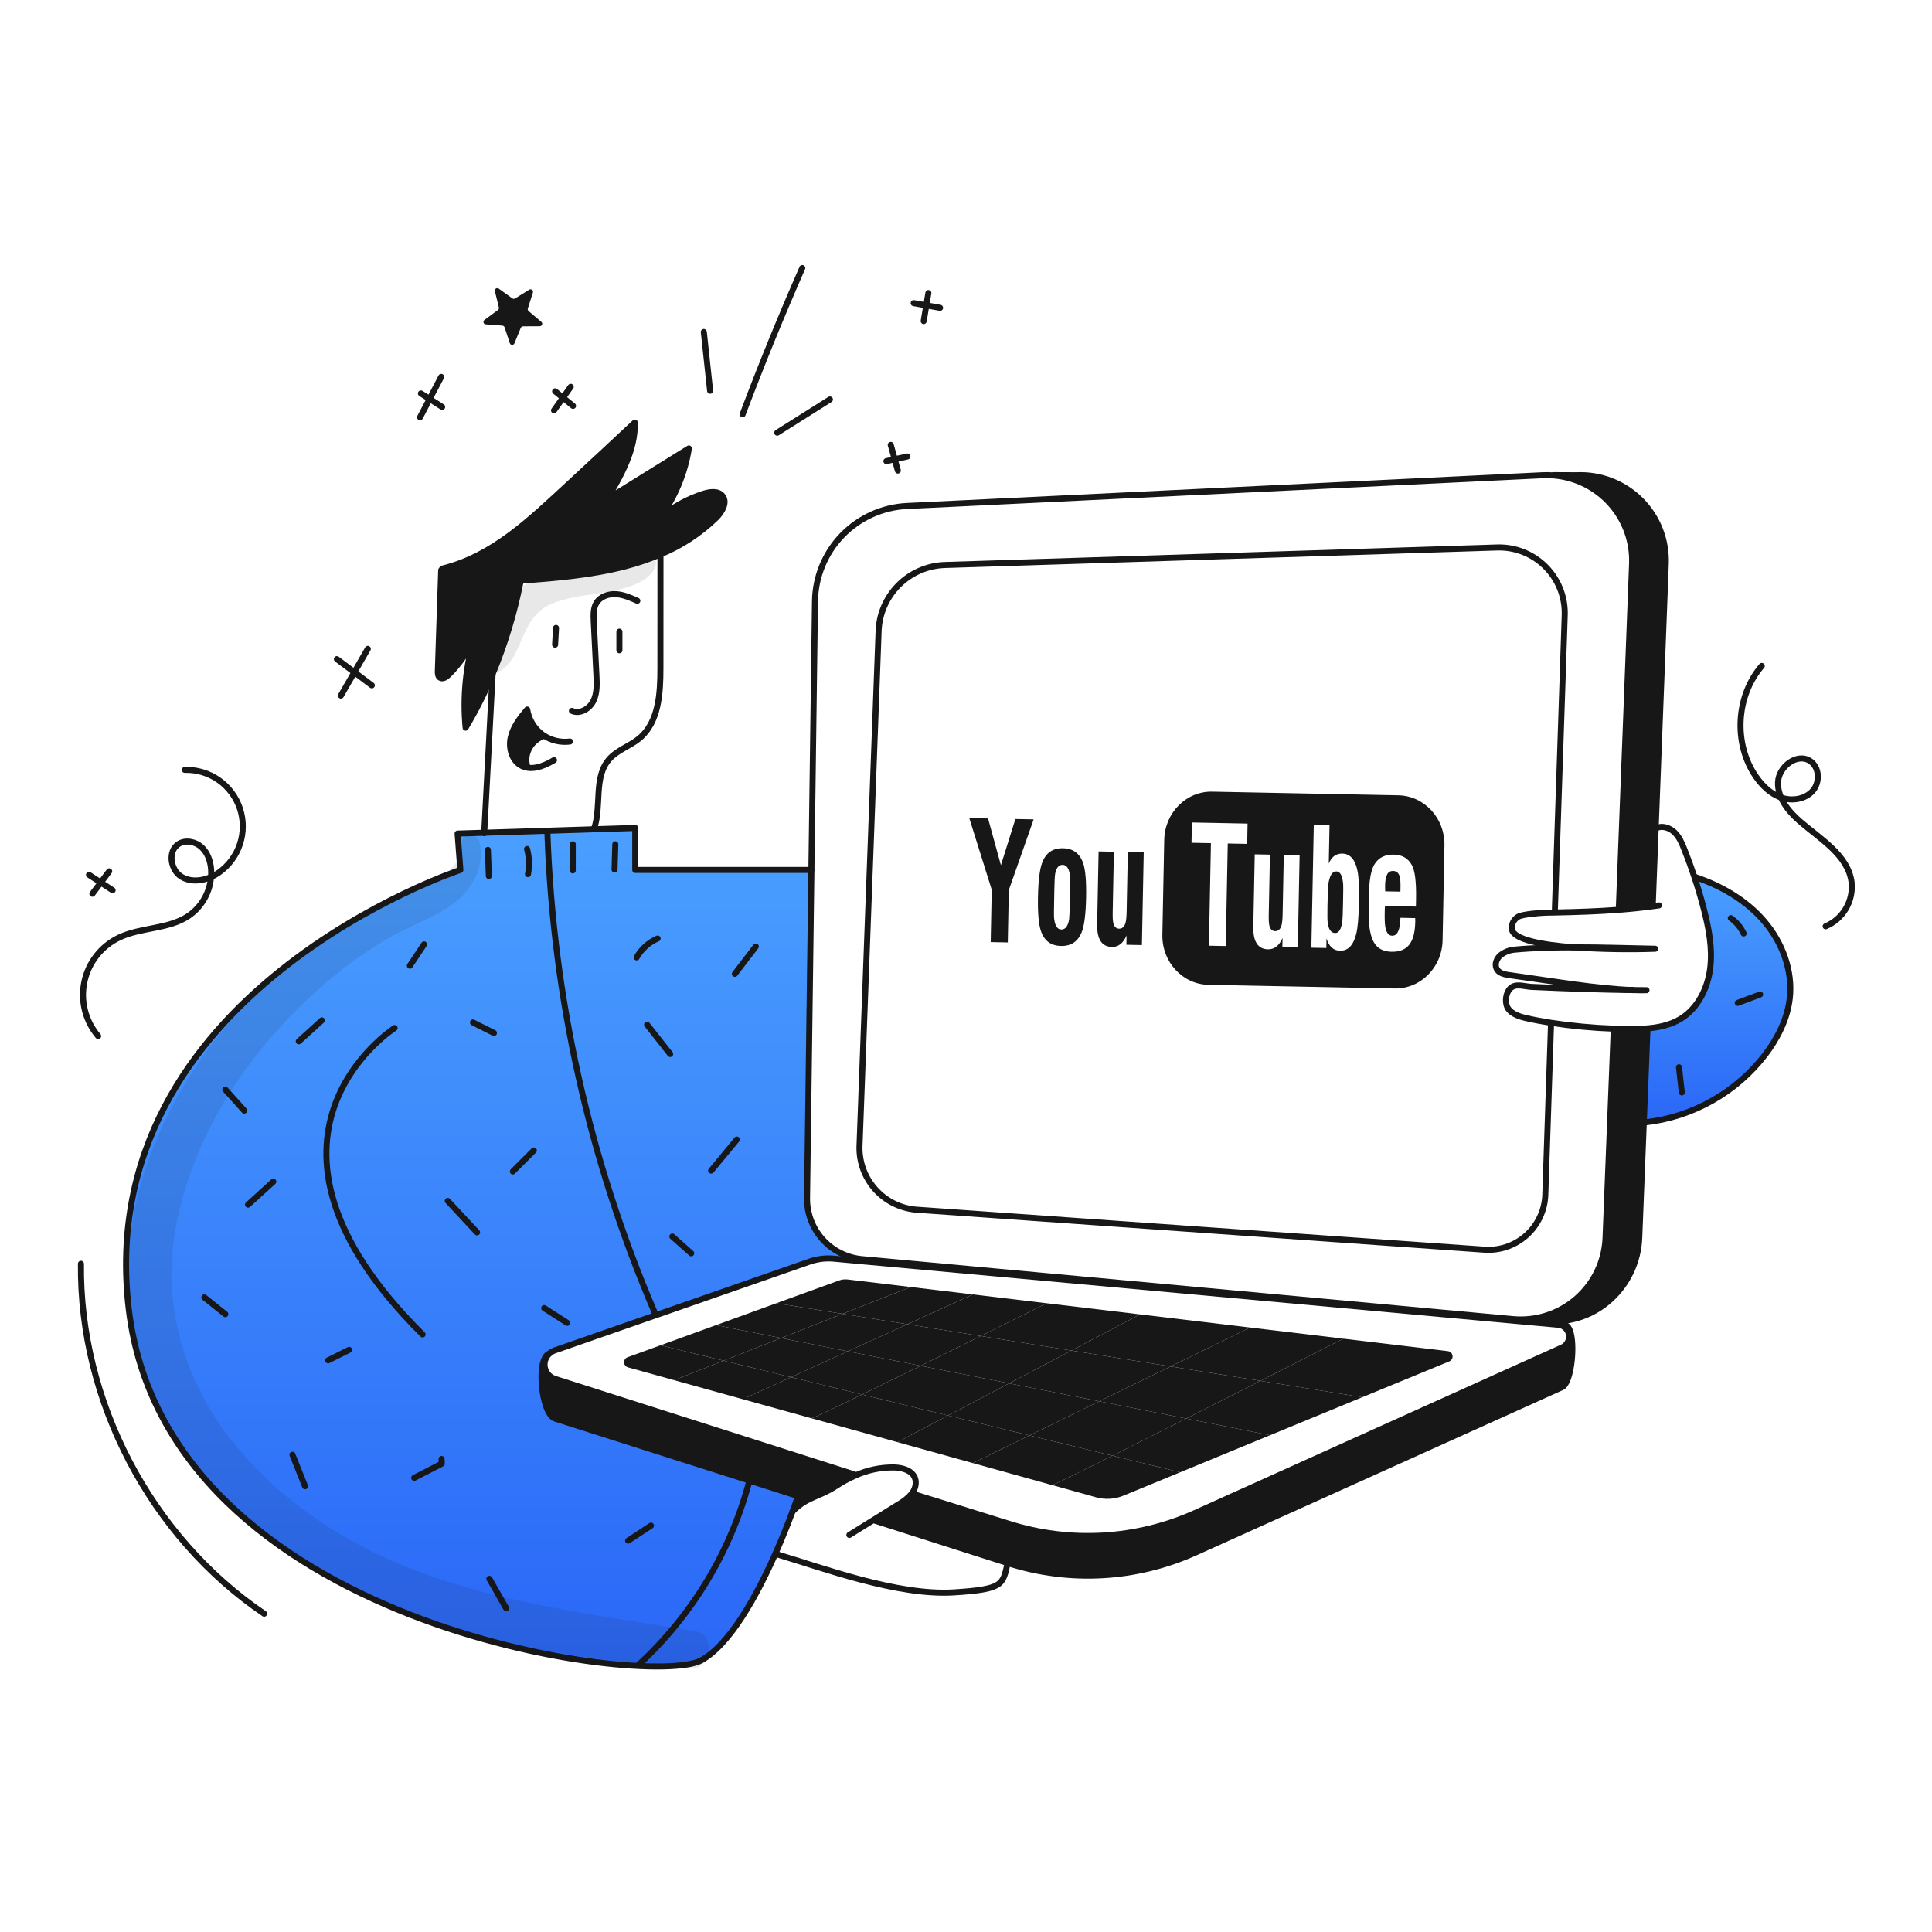 <svg width="960" height="960" viewBox="0 0 960 960" fill="none" xmlns="http://www.w3.org/2000/svg">
<g clip-path="url(#clip0_417_704)">
<path d="M846.6 451.559C845.231 446.299 843.7 441.07 841.981 435.909L842.306 435.801C855.395 440.154 867.765 447.363 876.706 457.862C885.647 468.361 890.888 482.356 889.332 496.062C888.16 506.304 883.344 515.867 877.09 524.081C869.933 533.386 860.977 541.156 850.755 546.929C840.533 552.701 829.254 556.358 817.59 557.681L816.79 557.651L818.582 512.051L816.918 511.116C823.318 510.731 829.652 509.559 835.079 506.26C843.618 501.05 848.513 491.16 849.773 481.234C851.033 471.308 849.1 461.25 846.6 451.559Z" fill="url(#paint0_linear_417_704)"/>
<path d="M827.705 280.218L822.692 411.453L821.254 449.194L821.412 450.287C815.778 451.055 810.194 451.627 804.551 452.06L804.423 450.46L810.962 280.213C811.393 269.281 807.586 258.605 800.336 250.411C793.086 242.218 782.953 237.14 772.05 236.238L772.06 236.09L783.238 236.14C789.119 235.856 794.996 236.799 800.493 238.908C805.991 241.018 810.989 244.248 815.171 248.393C819.353 252.539 822.627 257.509 824.785 262.988C826.942 268.466 827.937 274.334 827.705 280.218Z" fill="#171717"/>
<path d="M780.5 662.52C782.548 670.449 780.461 687.339 776.186 689.27L593.993 771.438C564.732 784.625 531.628 786.527 501.05 776.776L500.685 776.658L434.885 755.651L434.461 754.981C438.41 752.519 442.362 750.06 446.319 747.604C448.833 746.227 451.09 744.424 452.987 742.276L453.787 742.345L501.052 757.079C531.63 766.829 564.734 764.927 593.995 751.741L776.188 669.572C777.482 669.008 778.528 667.996 779.135 666.722C779.741 665.447 779.867 663.997 779.488 662.638L780.5 662.52Z" fill="#171717"/>
<path d="M816.793 557.648L814.528 615.106C813.582 639.265 792.828 658.589 768.75 656.373H756.9L756.871 656.668L751.68 656.195L751.749 655.466C757.453 655.993 763.204 655.352 768.652 653.583C774.101 651.815 779.132 648.955 783.439 645.179C787.746 641.403 791.239 636.789 793.705 631.619C796.171 626.448 797.559 620.83 797.783 615.106L801.84 512.048L801.87 511.132C804.844 511.241 807.75 511.29 810.537 511.29C812.654 511.28 814.791 511.241 816.919 511.113L818.583 512.048L816.793 557.648Z" fill="#171717"/>
<path d="M667.485 665.178L719.437 671.383C720.02 671.451 720.563 671.711 720.982 672.122C721.401 672.533 721.672 673.072 721.752 673.653C721.832 674.234 721.717 674.826 721.425 675.335C721.132 675.844 720.679 676.241 720.137 676.465L676.937 694.265L626.304 686.15C649.55 674.328 667.485 665.178 667.485 665.178Z" fill="#171717"/>
<path d="M621.186 659.652L667.486 665.177C667.486 665.177 649.551 674.327 626.308 686.146L581.644 678.985L621.186 659.652Z" fill="#171717"/>
<path d="M626.307 686.146L676.94 694.262L631.1 713.151L589.391 704.869C601.98 698.5 614.794 691.999 626.307 686.146Z" fill="#171717"/>
<path d="M546.246 696.291L581.646 678.986L626.31 686.147C614.797 691.997 601.983 698.497 589.397 704.869L546.246 696.291Z" fill="#171717"/>
<path d="M552.766 723.326C563.6 717.899 576.374 711.458 589.394 704.869L631.103 713.152L586.449 731.552L552.766 723.326Z" fill="#171717"/>
<path d="M586.449 731.549L558.173 743.199C553.888 744.962 549.137 745.246 544.673 744.006L522.72 737.906C523.37 737.906 535.632 731.888 552.769 723.32L586.449 731.549Z" fill="#171717"/>
<path d="M532.379 671.088L581.643 678.988L546.243 696.293L501.443 687.393C512 681.823 522.747 676.16 532.379 671.088Z" fill="#171717"/>
<path d="M581.643 678.985L532.379 671.085C551.633 660.931 566.446 653.111 566.446 653.111L621.186 659.65L581.643 678.985Z" fill="#171717"/>
<path d="M552.766 723.326L511.549 713.26L546.249 696.291L589.397 704.869C576.374 711.458 563.6 717.9 552.766 723.326Z" fill="#171717"/>
<path d="M483.42 727.009L511.549 713.26L552.766 723.326C535.629 731.894 523.366 737.912 522.717 737.912H522.7L483.42 727.009Z" fill="#171717"/>
<path d="M546.246 696.291L511.546 713.26L471.077 703.372C480.069 698.645 490.656 693.072 501.441 687.387L546.246 696.291Z" fill="#171717"/>
<path d="M520.068 647.578L566.446 653.113C566.446 653.113 551.633 660.933 532.379 671.087L487.321 663.858C505.846 654.679 520.068 647.578 520.068 647.578Z" fill="#171717"/>
<path d="M520.068 647.578C520.068 647.578 505.846 654.678 487.321 663.858L450.87 658.017L483.411 643.199H483.42L520.068 647.578Z" fill="#171717"/>
<path d="M511.549 713.259L483.42 727.008L445.887 716.588C446.94 716.066 457.087 710.748 471.08 703.371L511.549 713.259Z" fill="#171717"/>
<path d="M501.444 687.387C490.659 693.07 480.072 698.645 471.08 703.372L428.336 692.932C437.003 688.717 447.136 683.732 457.449 678.652L501.444 687.387Z" fill="#171717"/>
<path d="M457.449 678.652C467.649 673.619 478.033 668.478 487.321 663.859L532.379 671.088C522.747 676.16 512.002 681.823 501.444 687.388L457.449 678.652Z" fill="#171717"/>
<path d="M452.505 639.504L483.411 643.197L450.87 658.019L418.625 652.849L452.495 639.504H452.505Z" fill="#171717"/>
<path d="M421.324 671.472L450.87 658.018L487.321 663.859C478.033 668.478 467.653 673.619 457.449 678.652L421.324 671.472Z" fill="#171717"/>
<path d="M450.87 658.018L421.324 671.472L388.104 664.873L418.625 652.848L450.87 658.018Z" fill="#171717"/>
<path d="M421.324 671.473L457.449 678.653C447.137 683.735 437.003 688.718 428.336 692.933L393.1 684.326L421.324 671.473Z" fill="#171717"/>
<path d="M421.206 635.77L452.5 639.5L418.63 652.845L385.755 647.576L416.936 636.259C418.301 635.763 419.764 635.596 421.206 635.77Z" fill="#171717"/>
<path d="M393.1 684.324L428.339 692.931C413.97 699.931 403.628 704.858 403.185 704.731L370.861 695.769L371.275 694.262L393.1 684.324Z" fill="#171717"/>
<path d="M359.532 676.12L388.104 664.873L421.324 671.472L393.097 684.325L359.532 676.12Z" fill="#171717"/>
<path d="M445.887 716.59L403.188 704.732C403.63 704.86 413.972 699.932 428.341 692.932L471.085 703.372C457.085 710.75 446.94 716.068 445.887 716.59Z" fill="#171717"/>
<path d="M240.608 413.788L295.121 412.064L315.656 411.414V432.274H403.182L401.015 595.3C400.914 602.87 403.671 610.2 408.734 615.828C413.798 621.456 420.797 624.968 428.336 625.664L751.751 655.464L751.682 656.193L414.351 625.419C410.243 625.042 406.102 625.549 402.207 626.906L275.64 671.006C274.65 671.344 273.741 671.884 272.971 672.592L272.961 672.582C266.175 674.945 268.982 702.699 275.827 704.882L396.534 743.361L396.524 743.401C396.524 743.401 395.579 746.257 393.846 750.925C391.895 756.194 388.941 763.768 385.228 772.12C376.236 792.379 362.792 817.237 348.328 825.057C322.6 838.971 82.751 808.38 63.989 650.573C45.227 492.766 228.75 432.273 228.75 432.273L227.381 414.2L240.608 413.788Z" fill="url(#paint1_linear_417_704)"/>
<path d="M393.097 684.324L371.272 694.261L370.858 695.768L334.969 685.801L359.532 676.119L393.097 684.324Z" fill="#171717"/>
<path d="M388.104 664.872L359.532 676.119L328.184 668.467L355.79 658.451L388.104 664.872Z" fill="#171717"/>
<path d="M355.79 658.451L385.75 647.578L418.625 652.847L388.104 664.872L355.79 658.451Z" fill="#171717"/>
<path d="M359.532 676.121L334.969 685.801L312.041 679.438C311.501 679.287 311.022 678.967 310.675 678.527C310.328 678.086 310.129 677.546 310.108 676.985C310.087 676.424 310.245 675.871 310.559 675.406C310.873 674.94 311.327 674.587 311.854 674.396L328.184 668.467L359.532 676.121Z" fill="#171717"/>
<path d="M328.184 275.44C322.458 277.875 316.558 279.876 310.534 281.428C293.772 285.791 276.399 287.17 259.124 288.528L258.73 288.637C255.607 304.568 250.895 320.146 244.666 335.137C240.882 344.265 236.434 353.103 231.36 361.581C229.93 346.364 231.42 331.013 235.752 316.355C232.742 323.467 228.362 329.916 222.86 335.334C221.698 336.486 219.906 337.639 218.576 336.703C217.576 336.014 217.522 334.595 217.562 333.394C218.122 316.69 218.677 299.987 219.226 283.283L219.778 282.554C244.941 276.32 263.309 258.326 282.357 240.746C293.423 230.534 304.447 220.281 315.429 209.988C315.754 223.698 308.545 236.324 301.562 248.133C315.144 239.702 328.722 231.271 342.297 222.841C340.274 235.342 335.316 247.186 327.829 257.399C334.222 251.968 341.633 247.863 349.629 245.325C352.811 244.32 356.858 243.798 358.976 246.388C361.596 249.609 358.818 254.336 355.876 257.271C347.88 265.028 338.483 271.194 328.184 275.44Z" fill="#171717"/>
<path d="M275.827 704.89C268.982 702.703 266.175 674.949 272.961 672.59L272.971 672.6C272.02 673.494 271.319 674.621 270.938 675.869C270.556 677.117 270.507 678.444 270.796 679.717C271.084 680.99 271.7 682.165 272.583 683.127C273.465 684.089 274.584 684.803 275.827 685.2L424.436 732.632L424.722 733.302C421.503 734.733 418.407 736.426 415.464 738.364C406.836 744.017 401.124 743.633 393.846 750.941C395.579 746.273 396.524 743.417 396.524 743.417L396.534 743.377L275.827 704.89Z" fill="#171717"/>
<path d="M259.3 380.6C254.415 378.187 252.593 371.815 253.775 366.506C254.957 361.197 258.443 356.727 261.959 352.57C262.731 357.467 265.372 361.873 269.326 364.862C269.533 365.009 269.74 365.167 269.947 365.305L269.395 365.975C263.427 368.575 260.088 375.045 262.107 381.24L262.058 381.486C261.1 381.331 260.17 381.032 259.3 380.6V380.6Z" fill="#171717"/>
<path d="M801.842 512.049L797.785 615.107C797.561 620.831 796.174 626.449 793.708 631.619C791.242 636.79 787.749 641.403 783.442 645.18C779.134 648.956 774.103 651.816 768.655 653.584C763.207 655.353 757.455 655.993 751.751 655.467L428.336 625.667C420.797 624.971 413.798 621.458 408.734 615.83C403.67 610.201 400.914 602.871 401.015 595.3L403.182 432.273L404.965 298.773C405.126 286.543 409.945 274.835 418.44 266.036C426.935 257.237 438.467 252.01 450.683 251.42L766.5 236.145C768.352 236.055 770.208 236.088 772.055 236.245C782.959 237.148 793.092 242.225 800.342 250.419C807.592 258.612 811.399 269.288 810.967 280.22L804.428 450.467" stroke="#171717" stroke-width="3" stroke-linecap="round" stroke-linejoin="round"/>
<path d="M770.691 508.937L767.854 593.666C767.725 597.532 766.804 601.33 765.15 604.827C763.496 608.324 761.142 611.444 758.235 613.996C755.328 616.548 751.929 618.477 748.247 619.665C744.566 620.852 740.68 621.272 736.83 620.9L454.888 601.053C447.193 600.308 440.06 596.696 434.905 590.934C429.751 585.172 426.952 577.683 427.066 569.953L436.55 314.308C436.679 305.542 440.179 297.162 446.325 290.91C452.47 284.658 460.788 281.013 469.55 280.733L743.869 272.033C748.329 271.889 752.771 272.662 756.919 274.305C761.068 275.948 764.835 278.424 767.988 281.582C771.141 284.74 773.612 288.511 775.248 292.663C776.884 296.814 777.651 301.257 777.5 305.717L772.6 452.257" stroke="#171717" stroke-width="3" stroke-linecap="round" stroke-linejoin="round"/>
<path d="M424.436 732.623L275.827 685.191C274.322 684.725 273.003 683.795 272.059 682.533C271.116 681.271 270.597 679.743 270.576 678.168C270.555 676.592 271.034 675.051 271.944 673.765C272.854 672.478 274.148 671.513 275.64 671.009L402.207 626.909C406.102 625.552 410.243 625.045 414.351 625.422L751.682 656.2L756.873 656.673L774.285 658.259C775.591 658.376 776.822 658.922 777.784 659.813C778.747 660.704 779.387 661.889 779.604 663.183C779.821 664.476 779.603 665.805 778.985 666.962C778.366 668.118 777.382 669.037 776.185 669.575L593.993 751.74C564.732 764.926 531.628 766.828 501.05 757.078L453.785 742.344" stroke="#171717" stroke-width="3" stroke-linecap="round" stroke-linejoin="round"/>
<path d="M396.524 743.407C396.524 743.407 395.579 746.263 393.846 750.931C391.895 756.2 388.941 763.774 385.228 772.126C376.236 792.385 362.792 817.243 348.328 825.063C322.6 838.97 82.751 808.379 63.989 650.572C45.227 492.765 228.75 432.272 228.75 432.272L227.381 414.199L240.608 413.786L295.121 412.062L315.656 411.412V432.272H403.182" stroke="#171717" stroke-width="3" stroke-linecap="round" stroke-linejoin="round"/>
<path d="M196.072 510.828C196.072 510.828 111.264 565.055 209.978 663.081" stroke="#171717" stroke-width="3" stroke-linecap="round" stroke-linejoin="round"/>
<path d="M818.585 512.049L816.793 557.649L814.528 615.107C813.582 639.266 792.828 658.59 768.75 656.374H756.9" stroke="#171717" stroke-width="3" stroke-linecap="round" stroke-linejoin="round"/>
<path d="M772.06 236.1L783.238 236.15C789.119 235.866 794.994 236.809 800.492 238.918C805.989 241.027 810.987 244.257 815.169 248.401C819.351 252.546 822.625 257.516 824.783 262.994C826.941 268.472 827.936 274.339 827.705 280.223L822.692 411.458L821.254 449.199" stroke="#171717" stroke-width="3" stroke-linecap="round" stroke-linejoin="round"/>
<path d="M400.228 744.551L396.534 743.369L275.827 704.89C268.982 702.703 266.175 674.949 272.961 672.59" stroke="#171717" stroke-width="3" stroke-linecap="round" stroke-linejoin="round"/>
<path d="M777.516 658.451C778.916 658.579 779.889 660.145 780.5 662.518C782.548 670.447 780.461 687.337 776.186 689.268L593.993 771.436C564.732 784.624 531.628 786.525 501.05 776.774L500.685 776.656L434.885 755.649" stroke="#171717" stroke-width="3" stroke-linecap="round" stroke-linejoin="round"/>
<path d="M393.846 750.932C401.124 743.624 406.836 744.008 415.464 738.355C418.406 736.417 421.502 734.724 424.722 733.293C430.925 730.439 437.695 729.032 444.522 729.176C448.481 729.334 453.022 730.584 454.558 734.238C455.658 736.878 454.745 740.01 452.992 742.275C451.094 744.424 448.838 746.227 446.324 747.603C442.374 750.065 438.422 752.524 434.466 754.98C430.332 757.55 426.193 760.124 422.047 762.701" stroke="#171717" stroke-width="3" stroke-linecap="round" stroke-linejoin="round"/>
<path d="M385.75 772.234C407.831 778.724 445.887 793.084 474.202 791.234C498.519 789.649 498.282 787.502 500.666 776.707" stroke="#171717" stroke-width="3" stroke-linecap="round" stroke-linejoin="round"/>
<path d="M258.73 288.639C255.607 304.57 250.895 320.148 244.666 335.139C240.882 344.267 236.434 353.105 231.36 361.583C229.93 346.366 231.42 331.015 235.752 316.357C232.742 323.469 228.362 329.918 222.86 335.336C221.698 336.488 219.906 337.641 218.576 336.705C217.576 336.016 217.522 334.597 217.562 333.396C218.122 316.692 218.677 299.988 219.226 283.285" stroke="#171717" stroke-width="3" stroke-linecap="round" stroke-linejoin="round"/>
<path d="M219.778 282.552C244.941 276.318 263.309 258.324 282.357 240.744C293.424 230.532 304.448 220.279 315.429 209.986C315.754 223.696 308.545 236.322 301.562 248.131C315.144 239.7 328.723 231.269 342.297 222.839C340.275 235.342 335.317 247.186 327.829 257.4C334.223 251.969 341.633 247.865 349.629 245.326C352.811 244.321 356.858 243.799 358.976 246.389C361.596 249.61 358.818 254.337 355.876 257.272C347.883 265.029 338.488 271.196 328.191 275.443C322.466 277.878 316.566 279.879 310.541 281.431C293.779 285.794 276.406 287.173 259.131 288.531" stroke="#171717" stroke-width="3" stroke-linecap="round" stroke-linejoin="round"/>
<path d="M328.184 275.4V275.439C328.174 294.281 328.164 313.114 328.154 331.939C328.154 344.496 327.386 358.767 317.754 366.823C313.066 370.733 306.782 372.623 302.744 377.194C294.737 386.245 299.13 400.644 295.121 412.039" stroke="#171717" stroke-width="3" stroke-linecap="round" stroke-linejoin="round"/>
<path d="M284.179 353.227C288.109 355.02 292.895 352.227 294.816 348.362C296.737 344.497 296.579 339.971 296.362 335.657C295.918 326.626 295.472 317.598 295.023 308.573C294.875 305.48 294.776 302.173 296.392 299.532C298.342 296.36 302.392 294.991 306.092 295.232C309.792 295.473 313.292 297.004 316.692 298.521" stroke="#171717" stroke-width="3" stroke-linecap="round" stroke-linejoin="round"/>
<path d="M307.777 323.129V313.852" stroke="#171717" stroke-width="3" stroke-linecap="round" stroke-linejoin="round"/>
<path d="M275.827 320.342C275.985 317.565 276.136 314.785 276.28 312" stroke="#171717" stroke-width="3" stroke-linecap="round" stroke-linejoin="round"/>
<path d="M283.2 368.462C278.544 369.063 273.828 367.939 269.944 365.301C269.737 365.163 269.53 365.001 269.323 364.858C265.368 361.869 262.728 357.463 261.956 352.566C258.44 356.723 254.956 361.194 253.772 366.502C252.588 371.81 254.412 378.183 259.297 380.596C260.167 381.028 261.096 381.327 262.055 381.482C266.455 382.211 271.273 380.082 275.282 377.71" stroke="#171717" stroke-width="3" stroke-linecap="round" stroke-linejoin="round"/>
<path d="M262.108 381.238C260.089 375.038 263.428 368.573 269.396 365.973" stroke="#171717" stroke-width="3" stroke-linecap="round" stroke-linejoin="round"/>
<path d="M244.754 335.174C243.366 361.382 241.984 387.586 240.608 413.788C240.608 413.847 240.598 413.906 240.598 413.965" stroke="#171717" stroke-width="3" stroke-linecap="round" stroke-linejoin="round"/>
<path d="M811.4 491.958C794.962 491.758 779.214 491.198 761.053 490.381C757.921 490.243 753.981 488.767 751.322 490.441C748.663 492.115 747.835 496.141 748.545 499.196C749.49 503.244 754.208 504.947 758.255 505.873C762.205 506.773 766.43 507.558 770.793 508.238C781.09 509.799 791.468 510.766 801.876 511.132C804.85 511.241 807.756 511.29 810.543 511.29C812.66 511.28 814.797 511.242 816.925 511.114C823.325 510.729 829.659 509.556 835.086 506.257C843.625 501.047 848.52 491.157 849.78 481.231C851.04 471.305 849.101 461.249 846.599 451.558C845.23 446.298 843.699 441.068 841.98 435.907C840.434 431.209 838.743 426.558 836.908 421.952C835.708 418.919 834.377 415.826 832.023 413.571C829.669 411.316 826.015 410.084 823.061 411.463" stroke="#171717" stroke-width="3" stroke-linecap="round" stroke-linejoin="round"/>
<path d="M811.4 491.957C813.714 492.035 815.96 492.065 818.126 492.026C815.857 492.016 813.621 491.986 811.4 491.957Z" stroke="#171717" stroke-width="3" stroke-linecap="round" stroke-linejoin="round"/>
<path d="M782.046 470.725C771.803 470.734 761.659 471.01 752.618 471.867C750.065 472.073 747.63 473.029 745.618 474.615C743.659 476.23 742.526 479.126 743.678 481.381C744.988 483.951 748.386 484.316 751.242 484.71C771.314 487.458 793.375 491.348 811.399 491.959" stroke="#171717" stroke-width="3" stroke-linecap="round" stroke-linejoin="round"/>
<path d="M782.046 470.725C795.495 471.648 808.983 471.885 822.456 471.434C810.539 471.227 796.189 470.715 782.046 470.725Z" stroke="#171717" stroke-width="3" stroke-linecap="round" stroke-linejoin="round"/>
<path d="M824.317 449.883C823.342 450.021 822.377 450.159 821.417 450.283C815.783 451.051 810.199 451.623 804.556 452.056C794.372 452.844 783.972 453.189 772.626 453.425C771.198 453.445 769.75 453.474 768.283 453.504C765.83 453.553 756.464 454.242 754.376 455.533C753.319 456.144 752.459 457.044 751.895 458.128C751.332 459.211 751.089 460.432 751.195 461.649C751.934 466.908 766.067 469.518 782.051 470.72" stroke="#171717" stroke-width="3" stroke-linecap="round" stroke-linejoin="round"/>
<path d="M842.3 435.801C855.389 440.154 867.759 447.363 876.7 457.862C885.641 468.361 890.882 482.356 889.326 496.062C888.154 506.304 883.338 515.867 877.084 524.081C869.927 533.386 860.971 541.156 850.749 546.929C840.527 552.701 829.248 556.358 817.584 557.681" stroke="#171717" stroke-width="3" stroke-linecap="round" stroke-linejoin="round"/>
<path d="M305.366 432.039L305.739 419.523" stroke="#171717" stroke-width="3" stroke-linecap="round" stroke-linejoin="round"/>
<path d="M284.6 432.504V419.527" stroke="#171717" stroke-width="3" stroke-linecap="round" stroke-linejoin="round"/>
<path d="M262.352 434.359C263.121 430.205 262.963 425.931 261.888 421.846" stroke="#171717" stroke-width="3" stroke-linecap="round" stroke-linejoin="round"/>
<path d="M242.9 435.287L242.434 422.309" stroke="#171717" stroke-width="3" stroke-linecap="round" stroke-linejoin="round"/>
<path d="M365.15 483.906L375.55 470.328" stroke="#171717" stroke-width="3" stroke-linecap="round" stroke-linejoin="round"/>
<path d="M333 523.723L321.52 509.131" stroke="#171717" stroke-width="3" stroke-linecap="round" stroke-linejoin="round"/>
<path d="M316.346 475.725C318.709 471.545 322.37 468.25 326.775 466.34" stroke="#171717" stroke-width="3" stroke-linecap="round" stroke-linejoin="round"/>
<path d="M271.98 413.174C274.745 495.453 292.825 576.496 325.292 652.149" stroke="#171717" stroke-width="3" stroke-linecap="round" stroke-linejoin="round"/>
<path d="M366.136 566.229L353.37 581.663" stroke="#171717" stroke-width="3" stroke-linecap="round" stroke-linejoin="round"/>
<path d="M343.46 622.762L334.074 614.42" stroke="#171717" stroke-width="3" stroke-linecap="round" stroke-linejoin="round"/>
<path d="M245.435 513.267L235.007 508.053" stroke="#171717" stroke-width="3" stroke-linecap="round" stroke-linejoin="round"/>
<path d="M203.656 479.852L210.712 469.262" stroke="#171717" stroke-width="3" stroke-linecap="round" stroke-linejoin="round"/>
<path d="M237.057 612.367L222.473 596.711" stroke="#171717" stroke-width="3" stroke-linecap="round" stroke-linejoin="round"/>
<path d="M254.82 582.09L265.249 571.662" stroke="#171717" stroke-width="3" stroke-linecap="round" stroke-linejoin="round"/>
<path d="M281.839 657.321L270.394 649.982" stroke="#171717" stroke-width="3" stroke-linecap="round" stroke-linejoin="round"/>
<path d="M312.114 765.532L323.479 758.072" stroke="#171717" stroke-width="3" stroke-linecap="round" stroke-linejoin="round"/>
<path d="M251.5 799.108L243.164 784.508" stroke="#171717" stroke-width="3" stroke-linecap="round" stroke-linejoin="round"/>
<path d="M205.809 734.342L219.521 727.278L219.412 724.955" stroke="#171717" stroke-width="3" stroke-linecap="round" stroke-linejoin="round"/>
<path d="M151.582 738.514L145.325 722.871" stroke="#171717" stroke-width="3" stroke-linecap="round" stroke-linejoin="round"/>
<path d="M163.053 675.944L173.481 670.73" stroke="#171717" stroke-width="3" stroke-linecap="round" stroke-linejoin="round"/>
<path d="M111.955 653L101.527 644.66" stroke="#171717" stroke-width="3" stroke-linecap="round" stroke-linejoin="round"/>
<path d="M123.244 598.576L135.808 587.16" stroke="#171717" stroke-width="3" stroke-linecap="round" stroke-linejoin="round"/>
<path d="M121.353 551.838L111.966 541.412" stroke="#171717" stroke-width="3" stroke-linecap="round" stroke-linejoin="round"/>
<path d="M148.453 517.438L159.924 507.01" stroke="#171717" stroke-width="3" stroke-linecap="round" stroke-linejoin="round"/>
<path d="M835.668 542.813L834.278 530.299" stroke="#171717" stroke-width="3" stroke-linecap="round" stroke-linejoin="round"/>
<path d="M863.477 498.318L874.6 494.146" stroke="#171717" stroke-width="3" stroke-linecap="round" stroke-linejoin="round"/>
<path d="M317.079 827.424C343.696 802.969 362.806 771.448 372.179 736.539" stroke="#171717" stroke-width="3" stroke-linecap="round" stroke-linejoin="round"/>
<path d="M860.033 456.213C862.781 458.16 864.973 460.789 866.395 463.842" stroke="#171717" stroke-width="3" stroke-linecap="round" stroke-linejoin="round"/>
<path d="M386.2 214.999L412.382 198.49" stroke="#171717" stroke-width="3" stroke-linecap="round" stroke-linejoin="round"/>
<path d="M369.024 205.838C378.251 181.362 388.125 157.145 398.645 133.186" stroke="#171717" stroke-width="3" stroke-linecap="round" stroke-linejoin="round"/>
<path d="M352.845 194.165L349.717 164.965" stroke="#171717" stroke-width="3" stroke-linecap="round" stroke-linejoin="round"/>
<path d="M440.441 229.148L450.882 226.828" stroke="#171717" stroke-width="3" stroke-linecap="round" stroke-linejoin="round"/>
<path d="M446.135 233.817L442.608 221.068" stroke="#171717" stroke-width="3" stroke-linecap="round" stroke-linejoin="round"/>
<path d="M467.124 152.942L454 150.615" stroke="#171717" stroke-width="3" stroke-linecap="round" stroke-linejoin="round"/>
<path d="M458.978 159.537L461.297 145.615" stroke="#171717" stroke-width="3" stroke-linecap="round" stroke-linejoin="round"/>
<path d="M40.22 627.967C39.467 696.115 74.82 763.634 131.259 801.837" stroke="#171717" stroke-width="3" stroke-linecap="round" stroke-linejoin="round"/>
<path d="M284.74 201.683L275.84 194.455" stroke="#171717" stroke-width="3" stroke-linecap="round" stroke-linejoin="round"/>
<path d="M275.288 203.907L283.588 192.207" stroke="#171717" stroke-width="3" stroke-linecap="round" stroke-linejoin="round"/>
<path d="M184.76 340.535L167.407 327.521" stroke="#171717" stroke-width="3" stroke-linecap="round" stroke-linejoin="round"/>
<path d="M169.4 345.63L182.76 322.43" stroke="#171717" stroke-width="3" stroke-linecap="round" stroke-linejoin="round"/>
<path d="M219.711 202.2L209.162 195.5" stroke="#171717" stroke-width="3" stroke-linecap="round" stroke-linejoin="round"/>
<path d="M208.718 207.325L219.232 187.281" stroke="#171717" stroke-width="3" stroke-linecap="round" stroke-linejoin="round"/>
<path d="M91.835 382.549C97.859 382.392 103.774 384.177 108.705 387.641C113.636 391.105 117.322 396.063 119.219 401.782C121.115 407.502 121.122 413.68 119.237 419.404C117.352 425.128 113.675 430.093 108.751 433.567C103.372 437.361 95.859 439.075 90.214 435.689C84.569 432.303 83.214 422.718 88.849 419.31C92.341 417.196 97.137 418.202 100.149 420.962C103.161 423.722 104.576 427.868 104.897 431.937C105.2 436.468 104.311 441.001 102.319 445.082C100.326 449.164 97.299 452.652 93.539 455.201C83.476 461.85 70.048 460.669 59.17 465.879C54.812 467.966 50.99 471.027 48.002 474.825C45.013 478.623 42.936 483.057 41.931 487.784C40.926 492.511 41.02 497.406 42.206 502.092C43.392 506.777 45.638 511.127 48.77 514.808" stroke="#171717" stroke-width="3" stroke-linecap="round" stroke-linejoin="round"/>
<path d="M875.412 330.9C862.565 345.839 861.282 369.54 872.441 385.778C875.622 390.407 879.864 394.55 885.182 396.358C890.5 398.166 896.995 397.188 900.714 392.979C904.433 388.77 904.149 381.265 899.469 378.16C893.03 373.887 883.84 380.896 883.498 388.615C883.156 396.334 888.56 403.104 894.398 408.16C904.632 417.014 918.213 424.87 920.033 438.28C920.545 442.847 919.567 447.456 917.245 451.421C914.923 455.386 911.38 458.494 907.147 460.28" stroke="#171717" stroke-width="3" stroke-linecap="round" stroke-linejoin="round"/>
<path d="M55.949 442.354L44.213 434.705" stroke="#171717" stroke-width="3" stroke-linecap="round" stroke-linejoin="round"/>
<path d="M45.91 444.092L54.252 432.969" stroke="#171717" stroke-width="3" stroke-linecap="round" stroke-linejoin="round"/>
<path d="M262.65 154.575L268.99 159.944C269.181 160.107 269.318 160.323 269.382 160.566C269.447 160.808 269.435 161.064 269.35 161.3C269.264 161.535 269.108 161.739 268.904 161.883C268.699 162.028 268.454 162.106 268.204 162.107L259.895 162.15C259.652 162.152 259.416 162.225 259.215 162.36C259.014 162.496 258.858 162.688 258.766 162.912L255.619 170.601C255.524 170.833 255.36 171.031 255.149 171.167C254.939 171.303 254.692 171.371 254.441 171.362C254.191 171.354 253.949 171.269 253.748 171.119C253.548 170.968 253.398 170.76 253.319 170.522L250.712 162.633C250.636 162.403 250.493 162.201 250.302 162.052C250.111 161.902 249.88 161.813 249.638 161.795L241.352 161.177C241.102 161.159 240.864 161.064 240.669 160.906C240.475 160.747 240.334 160.533 240.264 160.292C240.195 160.052 240.202 159.795 240.282 159.558C240.363 159.321 240.515 159.114 240.717 158.965L247.417 154.047C247.612 153.904 247.761 153.706 247.844 153.478C247.927 153.25 247.94 153.003 247.883 152.767L245.909 144.696C245.849 144.453 245.866 144.197 245.956 143.963C246.046 143.729 246.206 143.528 246.414 143.388C246.622 143.247 246.868 143.174 247.119 143.178C247.37 143.182 247.613 143.262 247.817 143.408L254.564 148.258C254.761 148.4 254.995 148.48 255.237 148.488C255.479 148.497 255.719 148.433 255.925 148.305L262.991 143.934C263.204 143.803 263.452 143.739 263.703 143.753C263.953 143.767 264.193 143.857 264.391 144.011C264.588 144.165 264.734 144.376 264.808 144.616C264.882 144.855 264.881 145.112 264.805 145.35L262.278 153.265C262.204 153.496 262.199 153.744 262.266 153.977C262.332 154.21 262.465 154.418 262.65 154.575Z" fill="#171717"/>
<g opacity="0.1">
<path d="M321.961 275.812C317.729 275.812 313.998 278.676 309.978 279.822C305.321 281.051 300.566 281.872 295.766 282.275C286.535 283.224 277.201 283.366 268.436 286.775C259.849 290.12 253.136 295.696 248.92 303.967C246.961 307.813 245.52 311.903 243.533 315.734C241.65 319.359 238.566 322.074 236.974 325.802C235.215 329.919 237.179 335.051 242.274 335.042C252.266 335.025 256.384 324.532 259.703 316.685C263.138 308.565 267.026 302.508 275.662 299.379C284.414 296.208 293.714 295.595 302.792 293.934C310.106 292.595 323.724 289.292 325.815 280.87C325.969 280.276 325.987 279.656 325.866 279.055C325.745 278.454 325.489 277.888 325.118 277.401C324.747 276.913 324.269 276.516 323.722 276.24C323.175 275.964 322.572 275.816 321.959 275.807L321.961 275.812Z" fill="#171717"/>
</g>
<g opacity="0.1">
<path d="M229.242 419.416C229.166 431.171 218.542 437.106 209.142 441.487C199.767 445.855 190.242 449.67 181.142 454.633C162.803 464.633 145.768 476.207 130.559 490.587C99.2 520.234 74.8 560.3 66.539 602.9C62.43 623.59 62.644 644.905 67.169 665.508C71.694 686.11 80.432 705.554 92.833 722.616C117.066 756.284 150.887 780.575 188.866 796.589C237.547 817.115 290.756 824.984 343.119 828.989C353.527 829.789 356.079 812.303 345.611 810.574C300.896 803.19 255.511 797.828 212.565 782.604C175.79 769.565 141.938 748.436 116.965 718.125C92.78 688.766 80.593 650.992 86.79 613.09C93.53 571.867 115.69 534.254 144.574 504.607C159.781 489 176.9 475 196.036 464.517C206.201 458.949 217.865 455.194 226.857 447.743C235.42 440.643 241.278 429.343 238.174 418.207C236.797 413.27 229.274 414.254 229.242 419.416V419.416Z" fill="#171717"/>
</g>
<g clip-path="url(#clip1_417_704)">
<path fill-rule="evenodd" clip-rule="evenodd" d="M692.962 491.17C705.87 491.424 716.55 480.7 716.816 467.219L716.814 467.219L717.742 420.06C718.007 406.58 707.757 395.444 694.849 395.19L602.354 393.37C589.447 393.116 578.766 403.84 578.501 417.32L577.573 464.479C577.308 477.96 587.558 489.095 600.466 489.349L692.962 491.17ZM601.703 418.959L600.7 469.918L609.066 470.083L610.069 419.124L619.716 419.314L619.914 409.234L592.25 408.69L592.052 418.769L601.703 418.959ZM644.871 470.787L645.773 424.949L637.91 424.794L637.334 454.074C637.281 456.743 637.096 458.638 636.787 459.771C636.224 461.744 635.159 462.713 633.589 462.682C632.138 462.653 631.186 461.721 630.737 459.888C630.487 458.825 630.387 457.067 630.436 454.61L631.025 424.658L623.475 424.51L622.767 460.515C622.622 467.883 625.062 471.618 630.083 471.717C633.202 471.779 635.602 469.901 637.295 466.082L637.205 470.636L644.871 470.787ZM652.815 409.882L651.614 470.92L659.047 471.062L659.141 466.269C660.326 470.306 662.572 472.354 665.881 472.42C669.849 472.498 672.533 469.671 673.929 463.941C674.67 460.891 675.111 455.802 675.251 448.675C675.395 441.333 675.187 436.166 674.619 433.17C673.51 427.232 670.966 424.223 666.993 424.145C663.882 424.084 661.636 425.739 660.26 429.114L660.636 410.036L652.815 409.882ZM659.963 439.969C660.544 435.278 661.903 432.952 664.04 432.994C665.962 433.032 667.086 435.154 667.416 439.365C667.479 440.103 667.461 443.133 667.356 448.44C667.255 453.566 667.148 456.559 667.031 457.43C666.538 461.596 665.344 463.661 663.441 463.623C661.4 463.583 660.16 461.851 659.718 458.436C659.563 457.322 659.53 454.535 659.618 450.072C659.732 444.285 659.845 440.919 659.963 439.969ZM703.216 456.201L695.865 456.056C695.747 462.045 694.374 465.013 691.742 464.961C689.974 464.927 688.834 463.411 688.328 460.411C688.082 458.953 687.996 456.518 688.063 453.107C688.091 451.656 688.142 450.678 688.208 450.175L703.558 450.477L703.627 446.996C703.794 438.5 703.13 432.842 701.627 430.014C699.768 426.522 696.762 424.733 692.598 424.651C688.276 424.566 685.116 426.103 683.105 429.259C681.877 431.188 681.055 434.023 680.629 437.767C680.417 439.611 680.269 442.709 680.183 447.066C680.076 452.481 680.092 456.167 680.228 458.125C680.534 462.592 681.371 466.001 682.747 468.356C684.478 471.32 687.378 472.845 691.445 472.925C695.378 473.002 698.298 471.851 700.213 469.475C702.129 467.093 703.137 463.267 703.241 457.984C703.245 457.774 703.243 457.475 703.227 457.092C703.216 456.709 703.212 456.412 703.216 456.201ZM695.858 443.048L688.287 442.899C688.295 442.478 688.292 442.043 688.278 441.595L688.249 440.961C688.185 438.166 688.522 436.024 689.25 434.534C689.857 433.333 690.854 432.746 692.235 432.774C693.887 432.806 694.97 433.711 695.479 435.487C695.809 436.601 695.948 438.475 695.896 441.112L695.858 443.048Z" fill="#171717"/>
<path d="M492.272 468.131L492.784 442.105L481.624 406.514L490.958 406.697L497.342 429.924L504.545 406.965L513.614 407.143L501.274 442.27L500.762 468.298L492.272 468.131ZM515.765 445.557C515.921 437.618 516.609 432 517.829 428.699C519.646 423.796 523.097 421.391 528.183 421.492C533.265 421.592 536.632 424.128 538.275 429.102C539.365 432.418 539.83 438.06 539.674 446.028C539.517 453.991 538.83 459.611 537.61 462.879C535.774 467.758 532.311 470.148 527.227 470.048C522.142 469.948 518.788 467.411 517.165 462.438C516.075 459.124 515.609 453.495 515.765 445.557V445.557ZM523.815 446.312C523.703 452.02 523.671 455.122 523.719 455.628C524.046 459.749 525.25 461.83 527.33 461.871C529.412 461.912 530.719 460.174 531.254 456.653C531.366 455.884 531.472 453.007 531.57 448.017L531.658 443.519C531.75 438.847 531.747 436.032 531.651 435.076C531.231 431.564 530.021 429.788 528.02 429.748C526.075 429.71 524.829 431.228 524.281 434.296C524.108 435.274 523.979 437.86 523.897 442.052L523.815 446.312V446.312ZM568.313 423.512L567.406 469.609L559.697 469.458L559.787 464.877C558.085 468.718 555.667 470.605 552.537 470.544C547.484 470.444 545.031 466.69 545.177 459.282L545.889 423.071L553.481 423.221L552.889 453.341C552.84 455.814 552.942 457.581 553.192 458.646C553.642 460.49 554.6 461.429 556.059 461.458C557.637 461.489 558.71 460.513 559.275 458.532C559.586 457.392 559.773 455.485 559.826 452.804L560.406 423.357L568.313 423.512V423.512Z" fill="#171717"/>
</g>
</g>
<defs>
<linearGradient id="paint0_linear_417_704" x1="853.197" y1="435.801" x2="853.197" y2="557.681" gradientUnits="userSpaceOnUse">
<stop stop-color="#4A9FFF"/>
<stop offset="1" stop-color="#2A67F7"/>
</linearGradient>
<linearGradient id="paint1_linear_417_704" x1="407.197" y1="411.414" x2="407.197" y2="828.057" gradientUnits="userSpaceOnUse">
<stop stop-color="#4A9FFF"/>
<stop offset="1" stop-color="#2A67F7"/>
</linearGradient>
<clipPath id="clip0_417_704">
<rect width="884" height="699" fill="white" transform="translate(38 131)"/>
</clipPath>
<clipPath id="clip1_417_704">
<rect width="236.42" height="96" fill="white" transform="translate(481.889 391) rotate(1.127)"/>
</clipPath>
</defs>
</svg>
